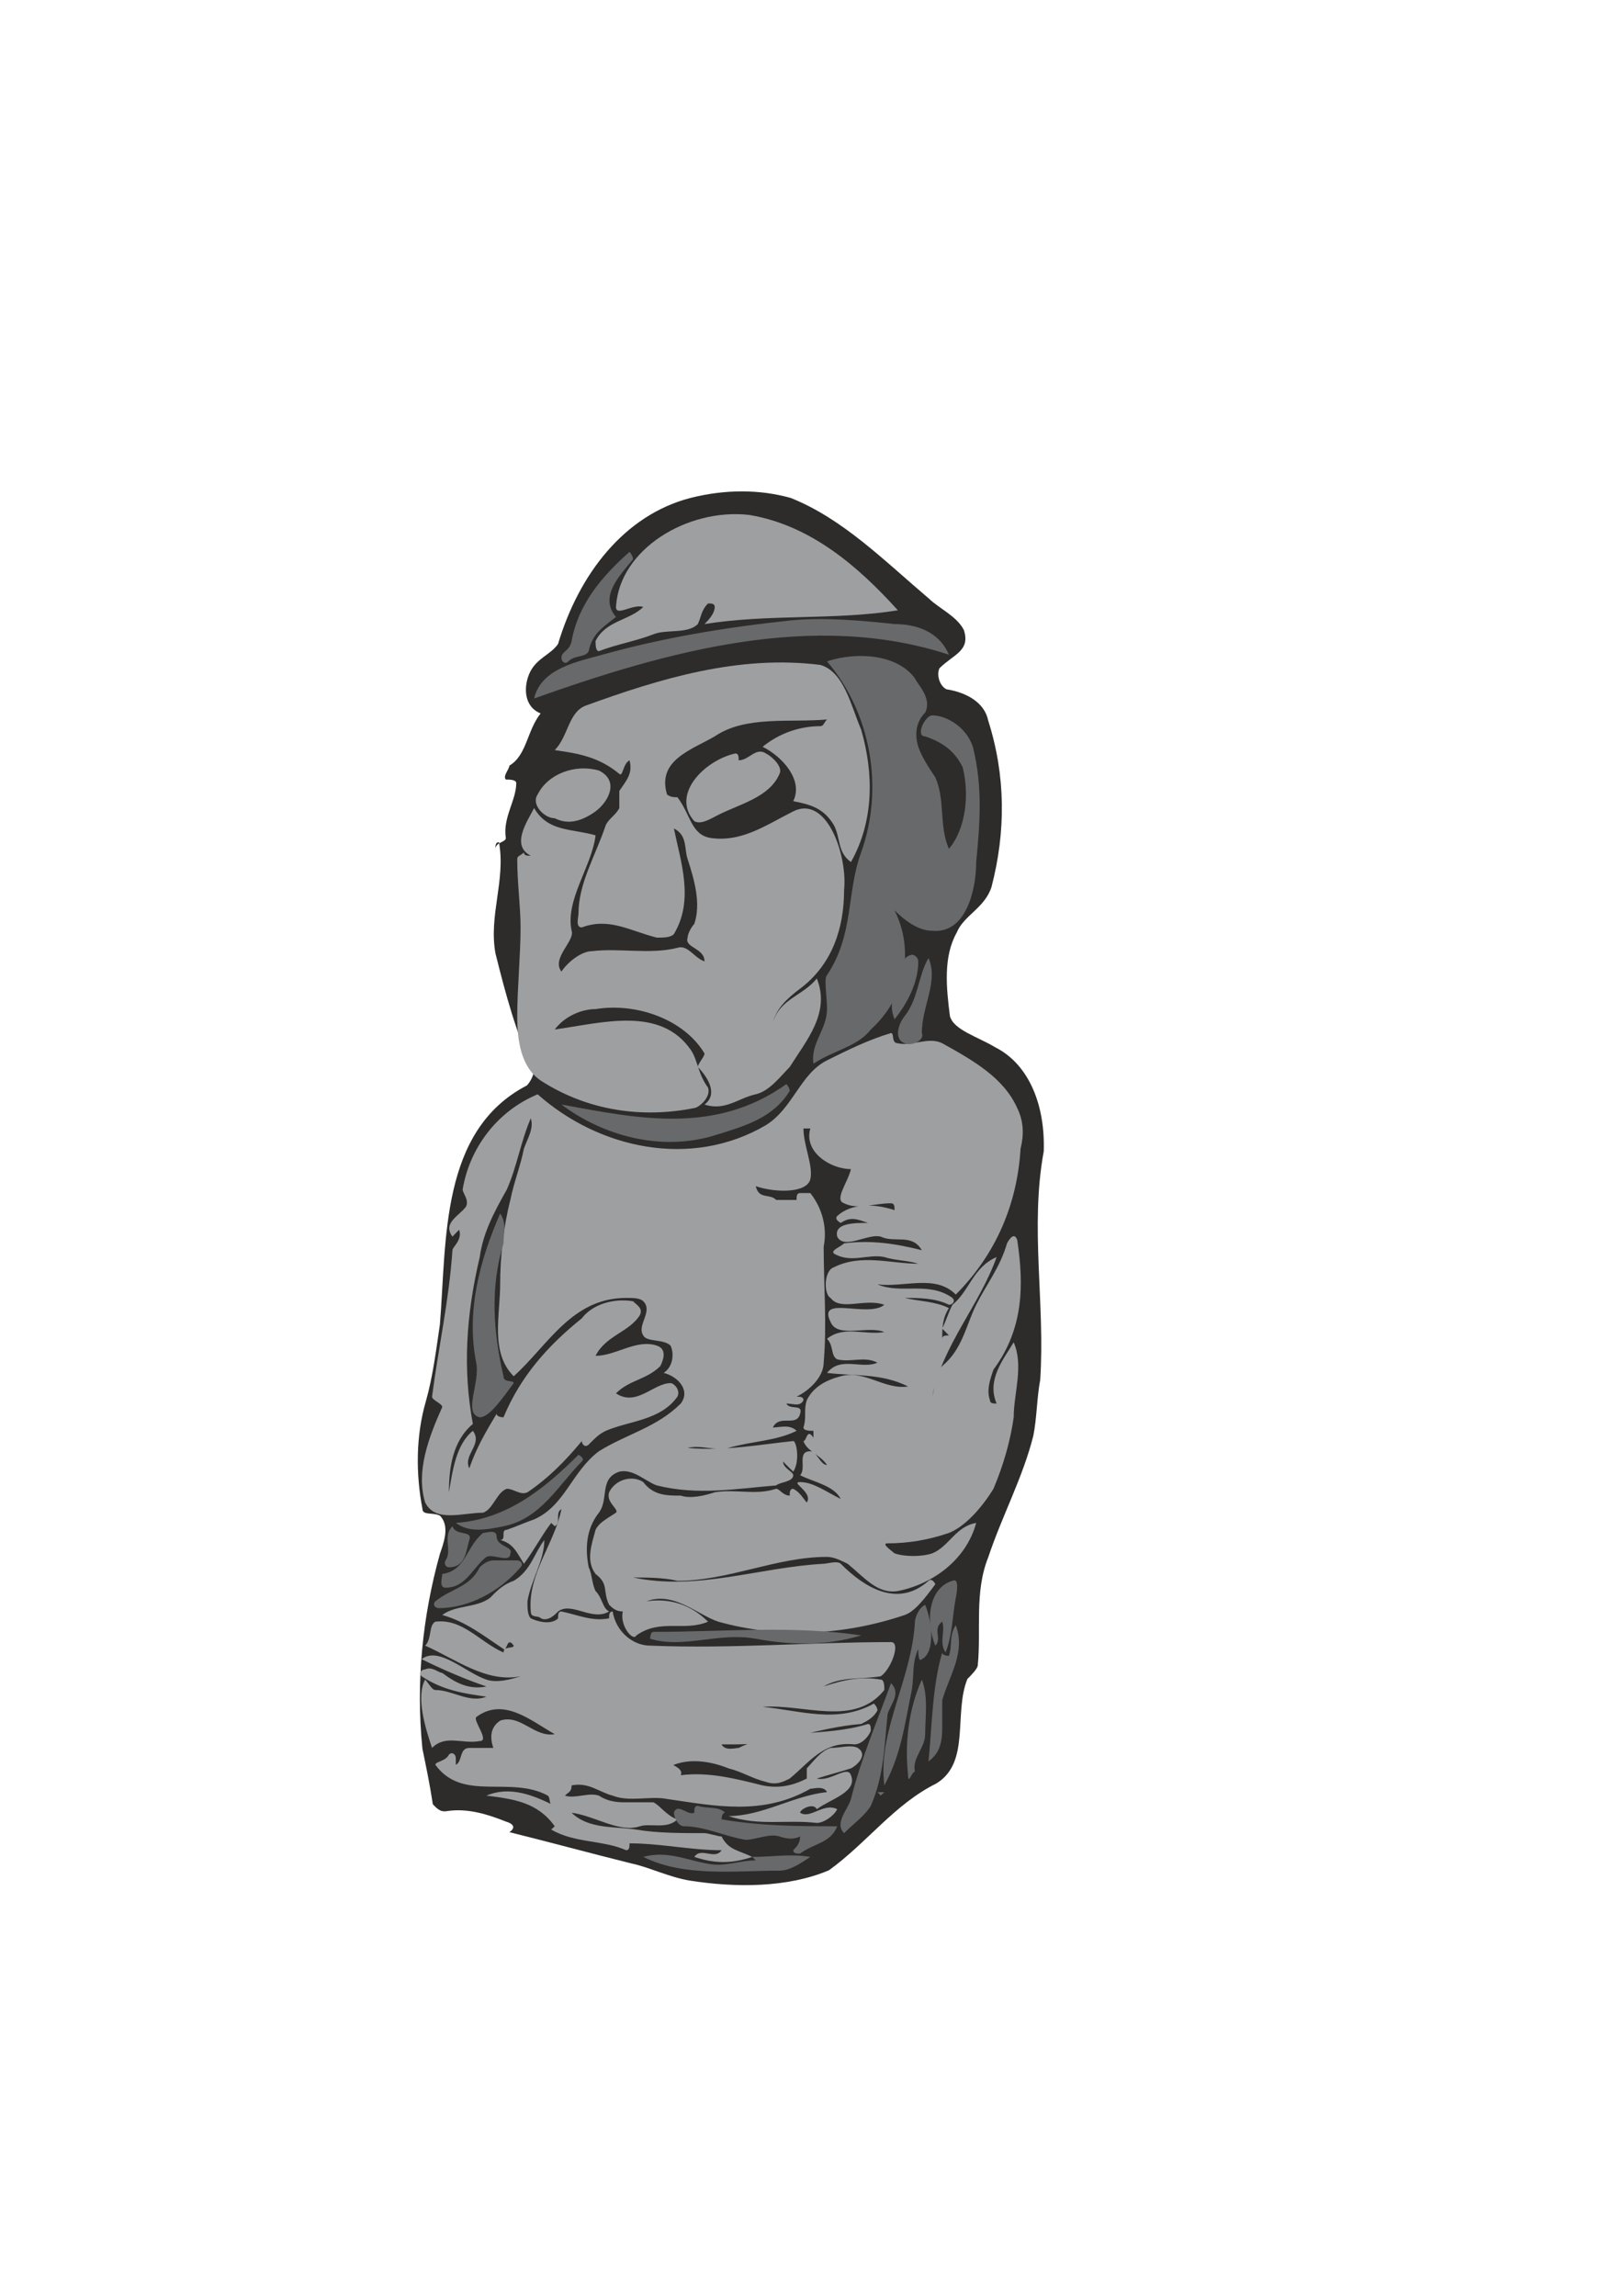 <?xml version="1.0" encoding="utf-8"?>
<!-- Created by UniConvertor 2.0rc4 (https://sk1project.net/) -->
<svg xmlns="http://www.w3.org/2000/svg" height="841.89pt" viewBox="0 0 595.276 841.89" width="595.276pt" version="1.1" xmlns:xlink="http://www.w3.org/1999/xlink" id="59cad9b0-f60f-11ea-a14b-dcc15c148e23">

<g>
	<path style="fill:#2d2c2b;" d="M 163.862,664.161 C 161.342,664.593 160.046,662.937 158.75,661.641 157.598,654.009 156.23,647.601 154.934,641.265 152.486,617.001 154.934,592.809 161.342,569.841 162.638,566.025 165.158,559.617 161.342,555.801 158.75,554.505 154.934,555.801 154.934,553.281 152.486,540.537 152.486,526.497 156.23,513.753 158.75,504.825 160.046,494.601 161.342,485.673 163.862,455.073 161.342,414.609 193.238,398.049 194.462,396.825 195.758,394.233 195.758,392.937 189.35,378.969 185.534,364.929 181.718,349.593 179.198,335.625 185.534,322.809 183.014,308.841 181.718,308.841 181.718,309.993 181.718,311.361 181.718,308.841 185.534,308.841 185.534,307.329 184.31,299.913 189.35,293.505 189.35,287.169 189.35,285.873 186.83,285.873 185.534,285.873 184.31,284.577 186.83,282.057 186.83,280.761 193.238,276.945 193.238,268.017 198.278,261.609 191.942,259.089 191.942,251.457 194.462,246.345 197.054,241.233 202.166,239.937 204.686,236.121 212.318,210.633 228.878,188.961 253.142,182.625 265.886,179.385 278.63,179.385 290.078,182.625 309.158,190.257 324.206,205.521 340.766,219.561 344.582,223.233 350.918,225.969 353.51,231.009 356.03,238.713 349.694,239.937 344.582,245.049 343.43,247.425 344.582,251.457 347.102,252.753 354.806,253.977 361.142,257.793 362.438,264.201 368.918,284.577 368.918,305.025 363.662,325.257 361.142,333.033 353.51,335.625 350.918,341.961 345.878,350.889 347.102,362.337 348.398,372.561 349.694,377.673 358.622,380.193 364.958,384.009 377.702,390.417 383.39,405.753 382.814,422.241 377.702,449.961 383.39,478.041 381.518,506.049 380.294,512.457 380.294,520.089 378.998,526.497 375.182,541.761 367.55,555.801 362.438,571.137 357.326,583.881 359.918,597.849 358.622,610.665 358.622,611.889 356.03,614.481 354.806,615.705 349.694,628.449 356.03,646.305 343.43,654.009 328.022,661.641 318.086,675.681 304.046,685.833 288.854,692.313 269.702,692.241 253.142,689.649 245.51,688.425 237.806,684.609 231.47,683.313 216.134,679.497 202.166,675.681 186.83,671.865 190.646,669.273 185.534,667.977 185.534,667.977 179.198,665.457 171.566,662.937 163.862,664.161 L 163.862,664.161 Z" />
	<path style="fill:#9e9fa1;" d="M 229.67,475.953 C 232.19,475.953 234.71,475.953 235.934,477.177 239.678,480.921 233.414,485.961 235.934,489.705 237.158,492.225 243.422,490.929 245.942,493.449 247.166,495.969 247.166,500.937 243.422,503.457 248.462,504.681 253.43,509.721 249.686,514.689 240.902,523.473 229.67,525.921 219.662,532.185 209.654,539.673 207.206,552.201 195.902,557.169 192.158,558.465 189.71,559.689 185.894,560.985 183.446,560.985 185.894,564.729 183.446,564.729 188.414,565.953 189.71,569.625 192.158,573.441 195.902,568.473 198.422,563.433 202.166,558.465 L 203.462,559.689 C 205.91,558.465 203.462,554.721 205.91,553.425 203.462,565.953 193.454,577.185 194.678,590.937 194.678,593.457 197.198,592.233 198.422,593.457 200.942,594.681 203.462,592.233 204.686,590.937 209.654,587.193 217.142,594.681 223.406,590.937 220.958,589.713 220.958,585.969 218.438,583.449 217.142,580.929 217.142,577.185 215.918,574.737 214.694,568.473 214.694,560.985 219.662,554.721 223.406,549.681 219.662,542.193 227.15,539.673 232.19,538.449 237.158,543.489 240.902,544.713 255.95,548.457 269.702,545.937 284.678,544.713 285.902,543.489 290.942,543.489 290.942,540.969 290.942,539.673 287.198,538.449 287.198,535.929 288.422,537.225 289.646,538.449 290.942,539.673 293.462,535.929 292.166,528.441 290.942,528.441 278.414,529.737 265.958,532.185 252.206,530.961 257.174,529.737 262.142,532.185 267.182,530.961 275.894,528.441 284.678,528.441 292.166,524.697 289.646,522.177 285.902,523.473 283.454,523.473 285.902,518.433 292.166,523.473 293.462,518.433 294.686,514.689 289.646,517.209 288.422,514.689 290.942,514.689 293.462,515.985 294.686,513.465 294.686,512.169 293.462,512.169 292.166,512.169 297.206,509.721 302.102,504.681 302.102,499.713 303.326,485.961 302.102,470.985 302.102,457.233 303.326,450.969 302.102,443.769 297.206,437.505 295.91,437.505 294.686,437.505 293.462,437.505 292.166,437.505 292.166,438.729 292.166,440.025 288.422,440.025 287.198,440.025 284.678,440.025 282.23,437.505 278.414,440.025 277.19,434.985 284.678,437.505 295.91,437.505 297.206,432.465 298.358,427.497 294.686,420.081 294.686,413.817 295.91,413.817 295.91,413.817 297.206,413.817 294.686,422.457 304.622,428.721 312.11,428.721 310.886,433.761 305.846,440.025 309.59,441.249 314.63,443.769 320.534,441.249 326.798,441.249 328.094,441.249 328.094,442.473 328.094,443.769 320.534,441.249 312.11,441.249 307.07,445.929 305.846,447.225 308.366,448.449 308.366,448.449 312.11,445.929 314.63,447.225 318.374,448.449 313.334,448.449 305.846,448.449 307.07,453.489 309.59,458.457 318.374,452.193 323.054,453.489 328.094,455.937 334.43,452.193 338.102,458.457 328.094,455.937 319.382,454.713 309.59,455.937 308.366,457.233 304.622,458.457 305.846,459.681 312.11,463.425 318.374,459.681 324.35,460.977 328.094,462.201 333.062,462.201 336.806,463.425 326.798,463.425 315.854,459.681 305.846,464.721 302.102,465.945 302.102,474.729 304.622,475.953 308.366,480.921 317.078,475.953 324.35,478.473 318.374,483.441 299.582,474.729 304.622,484.737 307.07,490.929 318.374,485.961 324.35,488.481 317.078,489.705 309.59,485.961 303.326,490.929 305.846,493.449 304.622,497.193 307.07,498.489 312.11,499.713 317.078,497.193 321.83,499.713 315.854,502.233 308.366,497.193 303.326,503.457 313.334,504.681 323.054,503.457 333.062,508.425 324.35,509.721 317.078,502.233 308.366,504.681 303.326,505.977 298.358,508.425 295.91,513.465 294.686,517.209 295.91,519.729 294.686,523.473 294.686,524.697 297.206,524.697 298.358,524.697 298.358,524.697 298.358,525.921 298.358,527.217 295.91,523.473 295.91,528.441 294.686,528.441 295.91,532.185 300.878,533.481 303.326,537.225 300.878,537.225 299.582,532.185 297.206,532.185 292.166,532.185 295.91,538.449 293.462,540.969 298.358,543.489 305.846,544.713 308.366,549.681 303.326,547.233 298.358,543.489 293.462,543.489 289.646,543.489 298.358,547.233 295.91,550.977 294.686,549.681 293.462,547.233 290.942,545.937 289.646,545.937 289.646,547.233 289.646,548.457 287.198,548.457 285.902,545.937 284.678,545.937 277.19,548.457 269.702,545.937 262.142,547.233 258.398,548.457 253.43,549.681 249.686,548.457 244.646,548.457 239.678,548.457 235.934,543.489 232.19,540.969 225.926,542.193 223.406,547.233 222.182,550.977 227.15,553.425 225.926,554.721 222.182,557.169 219.662,558.465 218.438,560.985 217.142,565.953 214.694,572.217 218.438,577.185 223.406,580.929 220.958,583.449 223.406,588.489 224.702,589.713 225.926,590.937 228.446,590.937 227.15,595.977 232.19,602.169 233.414,599.721 242.198,593.457 250.91,598.425 259.694,594.681 253.43,588.489 245.942,585.969 237.158,587.193 247.166,583.449 255.95,592.233 263.438,594.681 285.902,600.945 309.59,599.721 331.838,592.233 335.582,590.937 339.326,585.969 343.07,580.929 343.07,580.929 341.918,578.481 340.55,579.705 329.318,589.713 317.078,582.225 308.366,573.441 307.07,572.217 303.326,573.441 302.102,573.441 278.414,574.737 255.95,583.449 232.19,578.481 237.158,578.481 243.422,578.481 248.462,579.705 267.182,579.705 284.678,570.921 303.326,570.921 305.846,570.921 308.366,572.217 310.886,573.441 317.078,578.481 321.83,584.673 329.318,583.449 341.918,580.929 354.302,572.217 358.046,558.465 350.558,559.689 348.038,567.177 341.918,569.625 338.102,570.921 331.838,570.921 328.094,569.625 326.798,568.473 323.054,565.953 325.574,565.953 333.062,565.953 340.55,564.729 348.038,562.137 354.302,559.689 360.566,552.201 364.382,545.937 368.054,537.225 370.574,528.441 371.798,519.729 371.798,510.945 375.542,500.937 371.798,492.225 368.054,498.489 361.79,505.977 365.534,514.689 364.382,514.689 363.086,514.689 363.086,513.465 361.79,509.721 363.086,505.977 364.382,502.233 375.542,487.185 375.542,470.985 373.094,454.713 371.798,450.969 369.35,455.937 369.35,455.937 366.83,464.721 361.79,470.985 358.046,478.473 354.302,485.961 353.078,494.673 345.59,500.937 343.07,503.457 343.07,508.425 341.918,512.169 345.59,493.449 359.342,478.473 365.534,460.977 356.822,464.721 355.598,473.433 349.334,478.473 348.038,480.921 346.814,484.737 345.59,487.185 345.59,487.185 346.814,488.481 348.038,489.705 346.814,489.705 345.59,489.705 345.59,490.929 345.59,487.185 345.59,483.441 348.038,479.697 343.07,477.177 336.806,477.177 331.838,475.953 336.806,475.953 343.07,475.953 348.038,478.473 349.334,478.473 350.558,477.177 349.334,475.953 340.55,469.689 330.542,474.729 321.83,470.985 331.838,472.209 343.07,467.169 350.558,474.729 365.534,459.681 373.094,441.249 374.318,421.233 375.542,416.337 375.542,411.297 373.094,406.329 368.054,395.097 356.822,388.833 345.59,382.569 340.55,380.049 334.43,383.793 329.318,382.569 326.798,382.569 328.094,378.825 326.798,378.825 318.374,381.345 310.886,385.089 303.326,388.833 293.462,393.801 290.942,406.329 280.934,412.593 253.43,428.721 219.662,421.233 197.198,401.289 182.15,407.553 172.142,421.233 169.694,436.209 169.694,437.505 172.142,440.025 170.918,442.473 168.398,445.929 162.206,448.449 165.95,453.489 167.174,452.193 167.174,452.193 168.398,450.969 169.694,454.713 165.95,457.233 165.95,458.457 164.654,477.177 160.91,493.449 158.462,512.169 158.462,513.465 162.206,514.689 162.206,515.985 157.166,527.217 152.486,539.673 155.942,550.977 159.686,558.465 169.694,554.721 177.182,554.721 180.926,553.425 182.15,547.233 185.894,545.937 188.414,545.937 190.934,548.457 193.454,547.233 200.942,542.193 207.206,535.929 213.398,528.441 213.398,529.737 214.694,530.961 215.918,529.737 218.438,527.217 219.662,525.921 222.182,524.697 230.894,520.953 242.198,520.953 248.462,512.169 249.686,509.721 247.166,507.201 245.942,507.201 239.678,507.201 233.414,515.985 225.926,510.945 230.894,505.977 237.158,505.977 242.198,500.937 243.422,498.489 244.646,494.673 240.902,493.449 233.414,490.929 225.926,497.193 218.438,497.193 222.182,489.705 230.894,488.481 234.71,482.217 235.934,479.697 233.414,478.473 232.19,477.177 224.702,475.953 217.142,478.473 213.398,483.441 200.942,493.449 190.934,504.681 184.67,519.729 184.67,519.729 182.15,519.729 182.15,518.433 178.406,524.697 174.662,530.961 172.142,538.449 169.694,533.481 177.182,529.737 173.438,524.697 167.174,529.737 165.95,539.673 164.654,547.233 164.654,538.449 165.95,528.441 173.438,522.177 169.694,502.233 170.918,482.217 175.958,460.977 177.182,452.193 180.926,444.993 185.894,436.209 189.71,427.497 190.934,418.785 194.678,410.073 195.902,413.817 193.454,417.561 192.158,421.233 190.934,427.497 188.414,433.761 187.19,440.025 184.67,449.673 183.446,460.977 183.446,470.985 183.446,482.217 179.702,495.969 188.414,504.681 200.942,493.449 209.654,475.953 229.67,475.953 L 229.67,475.953 Z" />
	<path style="fill:#9e9fa1;" d="M 269.702,639.681 C 286.478,639.681 299.582,633.489 315.854,632.193 318.374,630.969 320.534,629.673 321.83,627.225 321.83,625.929 320.534,624.705 320.534,624.705 307.07,632.193 293.462,627.225 279.71,625.929 294.686,624.705 313.334,633.489 324.35,619.737 324.35,618.441 324.35,615.921 323.054,615.921 315.854,614.697 309.59,615.921 302.102,618.441 308.366,614.697 315.854,615.921 323.054,614.697 326.798,612.177 330.542,602.169 326.798,602.169 297.206,602.169 268.406,604.689 238.454,603.465 232.19,603.465 225.926,598.425 224.702,590.937 223.406,590.937 223.406,592.233 223.406,593.457 217.142,594.681 212.174,592.233 205.91,590.937 204.686,590.937 204.686,592.233 204.686,593.457 202.166,595.977 197.198,594.681 194.678,593.457 193.454,592.233 193.454,589.713 193.454,587.193 194.678,579.705 199.646,572.217 199.646,564.729 195.902,569.625 194.678,575.961 188.414,579.705 184.67,580.929 182.15,583.449 179.702,585.969 174.662,589.713 167.174,588.489 162.206,592.233 170.918,594.681 177.182,599.721 184.67,604.689 185.894,605.985 185.894,599.721 188.414,603.465 188.414,604.689 184.67,603.465 184.67,605.985 175.958,602.169 169.694,593.457 159.686,594.681 157.166,595.977 158.462,600.945 155.942,603.465 167.174,608.433 178.406,617.217 190.934,614.697 187.19,615.921 182.15,617.217 178.406,615.921 170.918,613.473 160.91,603.465 154.646,608.433 162.206,612.177 170.918,615.921 178.406,618.441 172.142,619.737 167.174,617.217 162.206,613.473 160.91,613.473 158.462,610.953 155.942,612.177 154.646,612.177 153.422,613.473 154.646,614.697 162.206,619.737 169.694,620.961 178.406,622.185 172.142,624.705 165.95,619.737 159.686,619.737 158.462,619.737 157.166,617.217 155.942,615.921 152.486,622.185 155.942,633.489 158.462,640.977 163.43,635.937 169.694,639.681 175.958,638.457 179.702,638.457 173.438,630.969 174.662,629.673 184.67,622.185 194.678,630.969 203.462,635.937 195.902,637.233 190.934,628.449 183.446,630.969 179.702,633.489 179.702,637.233 180.926,640.977 178.406,640.977 174.662,640.977 172.142,640.977 168.398,640.977 169.694,645.945 167.174,647.169 167.174,645.945 167.174,645.945 167.174,644.721 167.174,643.425 165.95,642.201 164.654,643.425 163.43,645.945 159.686,645.945 159.686,647.169 169.694,660.921 187.19,650.985 200.942,658.473 202.166,659.697 200.942,662.217 203.462,662.217 195.902,658.473 187.19,654.729 178.406,658.473 188.414,659.697 197.198,660.921 203.462,669.705 L 202.166,670.929 C 210.95,675.969 220.958,674.673 229.67,678.489 230.894,678.489 230.894,677.193 230.894,675.969 242.198,675.969 253.43,678.489 264.662,678.489 262.142,682.233 257.174,677.193 254.654,680.937 262.142,683.457 268.406,683.457 275.894,680.937 270.926,678.489 267.182,678.489 264.662,673.449 263.438,673.449 259.694,672.225 258.398,672.225 249.686,672.225 240.902,672.225 233.414,670.929 225.926,669.705 215.918,670.929 209.654,664.737 218.438,665.961 227.15,672.225 234.71,669.705 238.454,668.481 244.646,670.929 248.462,667.185 244.646,665.961 242.198,662.217 239.678,660.921 237.158,660.921 232.19,660.921 229.67,660.921 227.15,660.921 223.406,660.921 219.662,658.473 215.918,657.177 210.95,659.697 207.206,658.473 208.43,657.177 209.654,657.177 209.654,654.729 215.918,653.433 219.662,657.177 224.702,658.473 230.894,660.921 238.454,658.473 244.646,659.697 262.142,662.217 279.71,665.961 297.206,655.953 298.358,655.953 302.102,654.729 303.326,657.177 290.942,658.473 279.71,665.961 267.182,665.961 278.414,669.705 288.422,667.185 299.582,668.481 302.102,668.481 305.846,665.961 307.07,663.441 302.102,660.921 297.206,667.185 293.462,664.737 293.462,663.441 298.358,660.921 299.582,663.441 304.622,659.697 314.63,657.177 312.11,650.985 310.886,647.169 304.622,653.433 299.582,652.209 303.326,650.985 308.366,649.689 312.11,648.465 314.63,647.169 318.374,643.425 314.63,640.977 312.11,639.681 308.366,640.977 304.622,640.977 300.878,642.201 298.358,645.945 295.91,648.465 295.91,649.689 295.91,650.985 295.91,652.209 290.942,654.729 285.902,655.953 279.71,654.729 269.702,652.209 259.694,649.689 249.686,650.985 250.91,648.465 245.942,647.169 247.166,647.169 253.43,644.721 260.918,645.945 267.182,648.465 272.15,649.689 275.894,652.209 280.934,653.433 284.678,654.729 287.198,653.433 289.646,652.209 297.206,645.945 302.102,638.457 313.334,639.681 315.854,639.681 318.374,637.233 319.382,634.713 319.382,633.489 319.382,632.193 318.374,632.193 302.102,637.233 285.902,633.489 270.926,640.977 269.702,640.977 265.958,642.201 264.662,639.681 265.958,639.681 268.406,639.681 269.702,639.681 L 269.702,639.681 Z" />
	<path style="fill:#68696a;" d="M 174.662,499.713 C 176.174,507.129 169.694,518.433 175.958,519.729 179.702,519.729 184.67,512.169 188.414,507.201 188.414,505.977 184.67,507.201 184.67,504.681 180.926,488.481 179.702,472.209 184.67,455.937 184.67,452.193 185.894,448.449 183.446,444.993 175.958,462.201 170.918,480.921 174.662,499.713 L 174.662,499.713 Z" />
	<path style="fill:#68696a;" d="M 180.926,572.217 C 179.126,572.217 177.182,573.441 175.958,574.737 172.142,582.225 165.95,582.225 159.686,587.193 158.462,588.489 159.686,589.713 160.91,589.713 172.142,589.713 183.446,583.449 190.934,574.737 192.158,573.441 190.934,572.217 189.71,572.217 187.19,572.217 183.446,572.217 180.926,572.217 L 180.926,572.217 Z" />
	<path style="fill:#68696a;" d="M 321.83,657.177 L 323.054,658.473 324.35,657.177 C 323.054,657.177 323.054,657.177 321.83,657.177 L 321.83,657.177 Z" />
	<path style="fill:#68696a;" d="M 334.43,619.737 C 335.294,614.625 334.43,609.729 336.806,604.689 336.806,605.985 336.806,609.729 338.102,608.433 343.07,605.985 341.918,594.681 339.326,588.489 336.806,589.713 335.582,593.457 335.582,594.681 334.43,615.921 321.83,634.713 324.35,654.729 330.542,643.425 331.838,632.193 334.43,619.737 L 334.43,619.737 Z" />
	<path style="fill:#9e9fa1;" d="M 293.462,362.553 C 305.414,353.553 309.59,340.089 309.59,326.337 310.886,313.809 303.326,291.345 290.942,297.537 280.934,302.577 272.15,308.841 260.918,307.329 253.43,306.321 253.43,298.833 248.462,292.353 247.166,292.353 245.942,292.353 244.646,291.345 240.902,278.817 253.43,275.073 262.142,270.033 273.446,262.329 289.646,265.065 303.326,263.841 302.102,265.065 302.102,266.289 300.878,266.289 293.462,266.289 285.902,268.809 279.71,273.849 287.198,277.593 294.686,286.233 290.942,293.793 297.206,295.017 302.102,296.313 305.846,302.577 308.366,307.329 307.07,312.585 312.11,316.113 320.534,301.137 320.534,283.785 315.854,267.585 312.11,258.801 309.59,246.345 300.878,243.825 270.926,240.081 242.198,248.793 214.694,258.801 208.43,261.321 208.43,270.033 203.462,275.073 212.174,276.297 219.662,277.593 227.15,283.785 228.446,285.081 228.446,280.041 230.894,278.817 232.19,283.785 229.67,286.233 227.15,290.049 227.15,291.345 227.15,293.793 227.15,296.313 225.926,298.833 223.406,300.057 222.182,302.577 218.438,313.809 212.174,323.817 212.174,335.049 212.174,336.345 210.95,340.089 213.398,340.089 223.406,336.345 230.894,341.313 240.902,343.833 243.422,343.833 245.942,343.833 247.166,342.537 254.654,330.081 249.686,316.113 247.166,303.801 252.206,306.321 250.91,311.289 252.206,315.033 254.654,322.593 257.174,331.305 254.654,338.793 253.43,340.089 252.206,342.537 252.206,343.833 250.91,347.577 258.398,347.577 258.398,352.545 254.654,351.321 252.206,346.281 248.462,347.577 238.454,350.097 227.15,347.577 217.142,348.801 213.398,348.801 208.43,352.545 205.91,356.289 202.166,351.321 210.95,345.057 209.654,341.313 207.206,330.081 217.142,317.553 218.438,306.321 209.654,303.801 200.942,305.097 195.902,296.313 193.454,301.137 187.19,309.993 194.678,313.809 193.454,313.809 192.158,313.809 192.158,312.585 190.934,313.809 189.71,313.809 189.71,315.033 189.71,323.817 190.934,332.529 190.934,340.089 190.934,350.097 189.71,362.553 189.71,372.561 189.71,381.345 190.934,391.281 198.422,396.321 215.918,407.553 235.934,410.073 254.654,406.329 255.95,406.329 260.918,402.585 259.694,398.841 255.95,393.801 255.95,388.833 253.43,385.089 242.198,368.817 220.958,375.081 203.462,377.529 207.206,372.561 213.398,370.041 218.438,370.041 233.414,367.593 250.91,373.785 258.398,386.313 258.398,387.537 255.95,390.057 255.95,391.281 259.694,395.097 263.438,401.289 258.398,405.033 265.958,407.553 270.926,402.585 277.19,401.289 282.23,400.065 285.902,395.097 289.646,391.281 295.91,381.345 304.622,371.337 299.582,358.809 294.686,365.073 285.902,366.297 283.454,375.081 284.678,370.041 288.422,366.297 293.462,362.553 L 293.462,362.553 Z" />
	<path style="fill:#68696a;" d="M 315.854,312.585 C 310.382,327.417 313.334,342.537 303.326,357.585 302.102,358.809 303.326,365.073 303.326,370.041 303.326,377.529 297.206,382.569 298.358,390.057 305.846,385.089 314.63,383.793 319.382,377.529 331.838,366.297 335.582,348.801 328.094,333.825 331.838,337.569 336.806,341.313 341.918,341.313 354.302,342.537 358.046,326.337 358.046,316.113 359.342,302.577 360.566,288.825 356.822,273.849 354.302,266.289 346.814,262.329 341.918,262.329 339.326,262.329 335.582,270.033 339.326,270.033 346.814,272.553 350.558,276.297 353.078,281.337 355.598,291.345 354.302,303.801 348.038,311.289 344.294,302.577 346.814,293.793 343.07,285.081 340.55,281.337 338.102,277.593 336.806,273.849 335.582,270.033 335.582,265.065 339.326,261.321 341.918,256.137 336.806,251.313 335.582,248.793 329.318,240.081 314.63,238.785 303.326,242.529 319.382,261.321 324.35,288.825 315.854,312.585 L 315.854,312.585 Z" />
	<path style="fill:#68696a;" d="M 262.142,416.337 C 273.23,412.881 283.454,410.073 289.646,400.065 289.646,398.841 288.422,397.545 288.422,397.545 262.142,416.337 233.414,410.073 205.91,405.033 220.958,416.337 242.198,422.457 262.142,416.337 L 262.142,416.337 Z" />
	<path style="fill:#9e9fa1;" d="M 239.678,232.593 C 244.43,230.649 252.206,232.593 255.95,228.849 257.174,226.257 257.174,223.809 259.694,221.289 260.918,221.289 262.142,221.289 262.142,222.585 262.142,225.033 259.694,227.553 258.398,228.849 282.23,225.033 305.846,227.553 329.318,223.809 314.63,207.537 297.206,192.561 274.742,188.817 252.206,186.297 227.15,201.345 225.926,222.585 225.926,226.257 232.19,221.289 235.934,222.585 230.894,227.553 222.182,227.553 218.438,235.041 218.438,236.337 218.438,238.785 219.662,238.785 225.926,236.337 233.414,235.041 239.678,232.593 L 239.678,232.593 Z" />
	<path style="fill:#68696a;" d="M 209.654,235.041 C 209.006,238.785 205.91,238.785 205.91,241.233 205.91,242.529 207.206,243.825 208.43,242.529 210.95,240.081 214.694,241.233 215.918,238.785 217.142,232.593 220.958,230.073 225.926,226.257 219.662,218.841 227.15,211.209 232.19,205.089 232.19,203.793 230.894,202.353 230.894,202.353 220.958,211.209 212.174,221.289 209.654,235.041 L 209.654,235.041 Z" />
	<path style="fill:#68696a;" d="M 220.958,240.081 C 212.174,242.529 198.422,245.049 195.902,256.137 244.646,238.785 298.358,223.809 348.038,240.081 344.294,231.297 335.582,228.849 328.094,228.849 315.854,227.553 302.102,226.257 289.646,227.553 265.958,230.073 243.422,233.817 220.958,240.081 L 220.958,240.081 Z" />
	<path style="fill:#9e9fa1;" d="M 218.438,297.537 C 223.406,293.793 227.15,286.233 219.662,282.561 210.95,280.041 200.942,283.785 197.198,291.345 194.678,295.017 199.646,300.057 203.462,300.057 208.43,302.577 213.398,301.137 218.438,297.537 L 218.438,297.537 Z" />
	<path style="fill:#9e9fa1;" d="M 263.438,298.833 C 271.574,294.729 282.23,292.353 285.902,283.785 287.198,281.337 283.454,277.593 280.934,276.297 277.19,273.849 274.742,278.817 270.926,278.817 270.926,277.593 270.926,276.297 269.702,276.297 258.398,278.817 245.942,291.345 254.654,301.137 257.174,302.577 260.918,300.057 263.438,298.833 L 263.438,298.833 Z" />
	<path style="fill:#68696a;" d="M 285.902,673.449 C 288.566,674.313 290.942,674.673 293.462,673.449 293.462,675.969 292.166,677.193 290.942,678.489 290.942,679.713 292.166,679.713 293.462,679.713 298.358,675.969 304.622,675.969 307.07,669.705 293.462,669.705 279.71,669.705 264.662,667.185 264.662,667.185 264.662,664.737 265.958,664.737 263.438,662.217 259.694,663.441 255.95,662.217 254.654,662.217 254.654,663.441 254.654,664.737 252.206,665.961 248.462,660.921 247.166,664.737 247.166,665.961 248.462,669.705 250.91,669.705 258.398,669.705 265.958,673.449 273.446,674.673 277.19,674.673 282.23,672.225 285.902,673.449 L 285.902,673.449 Z" />
	<path style="fill:#68696a;" d="M 285.902,685.977 C 289.646,685.977 293.462,683.457 297.206,680.937 289.646,679.713 283.454,680.937 275.894,680.937 L 277.19,682.233 C 270.926,682.233 265.958,684.681 259.694,683.457 252.206,682.233 244.646,678.489 235.934,680.937 250.91,688.425 269.702,685.977 285.902,685.977 L 285.902,685.977 Z" />
	<path style="fill:#68696a;" d="M 312.11,659.697 C 311.174,663.369 305.846,668.481 309.59,672.225 313.334,668.481 317.078,665.961 319.382,662.217 324.35,650.985 324.35,639.681 325.574,628.449 326.798,624.705 330.542,620.961 326.798,617.217 321.83,630.969 315.854,644.721 312.11,659.697 L 312.11,659.697 Z" />
	<path style="fill:#68696a;" d="M 277.19,600.945 C 290.942,603.465 303.326,603.465 315.854,599.721 290.942,595.977 264.662,598.425 239.678,598.425 238.454,598.425 238.454,600.945 238.454,600.945 250.91,604.689 263.438,598.425 277.19,600.945 L 277.19,600.945 Z" />
	<path style="fill:#68696a;" d="M 339.326,635.937 C 339.326,629.601 340.55,622.185 338.102,615.921 333.062,627.225 331.838,639.681 333.062,650.985 333.062,654.729 334.43,649.689 335.582,649.689 334.43,644.721 339.326,640.977 339.326,635.937 L 339.326,635.937 Z" />
	<path style="fill:#68696a;" d="M 345.59,632.193 C 345.59,629.673 345.59,625.929 345.59,623.481 348.038,614.697 354.302,605.985 350.558,595.977 348.038,599.721 349.334,603.465 348.038,607.209 348.038,607.209 345.59,607.209 345.59,605.985 341.918,618.441 341.918,632.193 340.55,645.945 345.59,642.201 345.59,637.233 345.59,632.193 L 345.59,632.193 Z" />
	<path style="fill:#68696a;" d="M 350.558,585.969 C 351.062,583.521 351.782,578.481 349.334,579.705 340.55,582.225 339.326,594.681 343.07,603.465 345.59,600.945 341.918,597.201 345.59,594.681 346.814,598.425 344.294,602.169 346.814,605.985 349.334,599.721 349.334,592.233 350.558,585.969 L 350.558,585.969 Z" />
	<path style="fill:#68696a;" d="M 182.15,563.433 C 182.15,560.625 178.406,562.137 177.182,562.137 170.918,567.177 170.918,575.961 162.206,577.185 162.206,578.481 160.91,582.225 163.43,582.225 170.918,582.225 173.438,574.737 178.406,570.921 180.926,569.625 187.19,573.441 187.19,569.625 188.414,567.177 182.15,567.177 182.15,563.433 L 182.15,563.433 Z" />
	<path style="fill:#68696a;" d="M 184.67,559.689 C 198.35,556.953 204.686,544.713 213.398,535.929 214.694,534.705 212.174,533.481 212.174,533.481 199.646,545.937 185.894,557.169 167.174,558.465 172.142,562.137 178.406,560.985 184.67,559.689 L 184.67,559.689 Z" />
	<path style="fill:#68696a;" d="M 163.43,572.217 C 162.71,573.225 163.43,574.737 164.654,574.737 170.918,574.737 170.918,568.473 172.142,564.729 173.438,560.985 167.174,563.433 165.95,559.689 162.206,563.433 165.95,568.473 163.43,572.217 L 163.43,572.217 Z" />
	<path style="fill:#68696a;" d="M 331.838,372.561 C 329.03,376.089 328.094,381.345 331.838,382.569 334.43,383.793 339.326,381.345 338.102,378.825 338.102,368.817 344.294,360.033 340.55,351.321 336.806,357.585 336.806,366.297 331.838,372.561 L 331.838,372.561 Z" />
	<path style="fill:#68696a;" d="M 330.542,358.809 C 328.382,363.273 325.574,367.593 328.094,373.785 333.062,367.593 336.806,360.033 336.806,352.545 336.806,351.321 335.582,350.097 334.43,350.097 329.318,351.321 331.838,356.289 330.542,358.809 L 330.542,358.809 Z" />
</g>
</svg>
